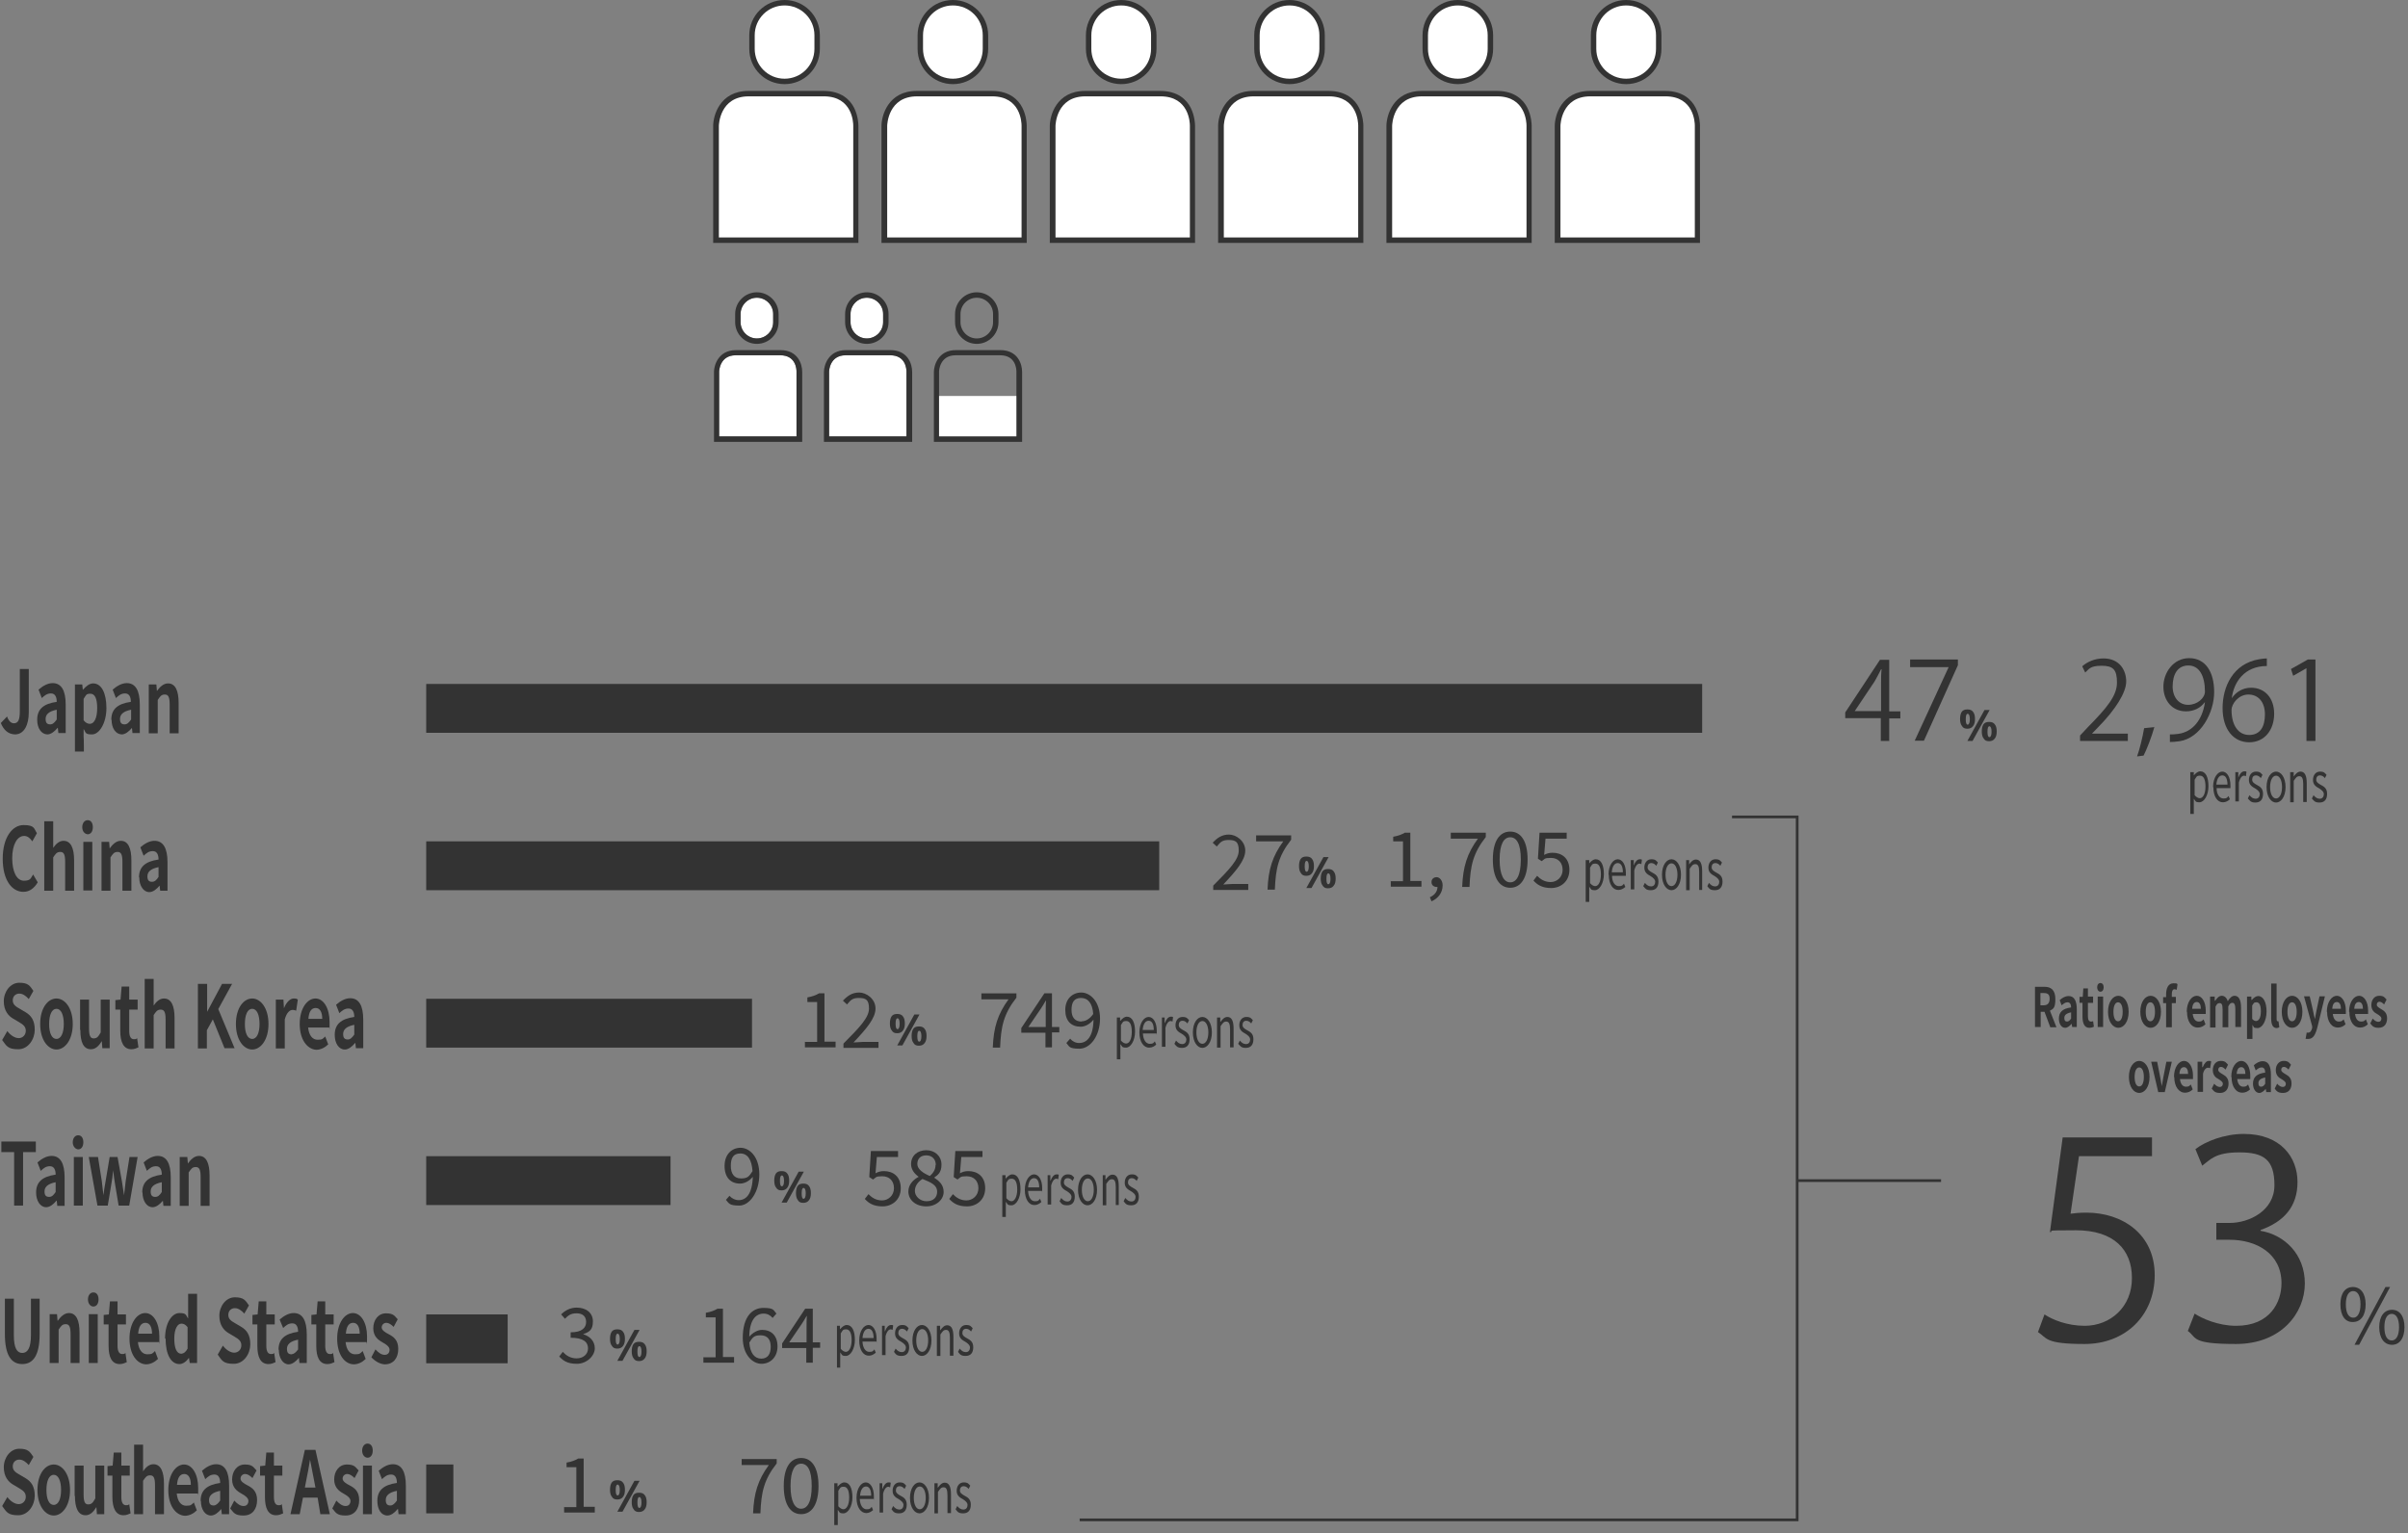 <?xml version="1.0" encoding="UTF-8"?>
<svg xmlns="http://www.w3.org/2000/svg" version="1.1" viewBox="0 0 887 565">
  <rect x="0" y="0" width="887" height="565" fill="#808080" stroke="none"/>
  <defs>
    <style>
      .cls-1 {
        fill-rule: evenodd;
      }

      .cls-1, .cls-2 {
        fill: #fff;
      }

      .cls-3 {
        isolation: isolate;
      }

      .cls-4 {
        fill: #333;
      }
    </style>
  </defs>
  <!-- Generator: Adobe Illustrator 28.7.1, SVG Export Plug-In . SVG Version: 1.2.0 Build 142)  -->
  <g>
    <g id="_レイヤー_1">
      <g id="_レイヤー_1-2" data-name="_レイヤー_1">
        <rect id="_長方形_1045-2" class="cls-4" x="157" y="539.6" width="10" height="18"/>
        <rect id="_長方形_1045-2-2" class="cls-4" x="157" y="484.3" width="30" height="18"/>
        <rect id="_長方形_1045-3" class="cls-4" x="157" y="426" width="90" height="18"/>
        <rect id="_長方形_1045-4" class="cls-4" x="157" y="368" width="120" height="18"/>
        <rect id="_長方形_1045-5" class="cls-4" x="157" y="310" width="270" height="18"/>
        <rect id="_長方形_1045-6" class="cls-4" x="157" y="252" width="470" height="18"/>
        <g>
          <polygon class="cls-4" points="662.5 560.5 397.7 560.5 397.7 559.5 661.5 559.5 661.5 301.5 638 301.5 638 300.5 662.5 300.5 662.5 560.5"/>
          <rect class="cls-4" x="662" y="434.5" width="53" height="1"/>
        </g>
        <g class="cls-3">
          <path class="cls-4" d="M862.1,480.6c0-4.1,1.8-6.4,4.6-6.4s4.7,2.3,4.7,6.4-1.8,6.5-4.7,6.5c-2.8.1-4.6-2.3-4.6-6.5ZM869.5,480.6c0-3.3-1.1-4.9-2.7-4.9s-2.7,1.6-2.7,4.9,1.1,4.9,2.7,4.9c1.5.1,2.7-1.6,2.7-4.9ZM878.7,474.2h1.7l-11.4,21.3h-1.7l11.4-21.3ZM876.4,489c0-4.1,1.9-6.4,4.7-6.4s4.6,2.3,4.6,6.4-1.8,6.5-4.6,6.5-4.7-2.4-4.7-6.5ZM883.7,489c0-3.3-1.1-4.9-2.7-4.9s-2.7,1.6-2.7,4.9,1.1,4.9,2.7,4.9,2.7-1.7,2.7-4.9Z"/>
        </g>
        <g class="cls-3">
          <path class="cls-4" d="M.3,266.4l2.3-2.4c.6,1.7,1.5,2.5,2.5,2.5,1.5,0,2.2-1.1,2.2-4.4v-15.6h3.3v16c0,4.4-1.6,8.1-5.1,8.1-2.4-.1-4.1-1.5-5.2-4.2Z"/>
          <path class="cls-4" d="M13.7,265.2c0-3.8,2.2-5.9,7.2-6.6,0-1.8-.6-3.1-2.1-3.1s-2.3.7-3.4,1.7l-1.2-3.1c1.5-1.3,3.3-2.4,5.2-2.4,3.2,0,4.8,2.7,4.8,7.9v10.5h-2.7l-.2-1.9h-.1c-1.1,1.3-2.4,2.4-3.8,2.4-2.2-.1-3.7-2.3-3.7-5.4ZM20.9,265.1v-3.6c-3,.6-4.1,1.8-4.1,3.4s.7,2,1.7,2,1.6-.7,2.4-1.8Z"/>
          <path class="cls-4" d="M27.6,252.2h2.7l.2,1.9h.1c1.1-1.3,2.4-2.3,3.7-2.3,3.1,0,4.9,3.6,4.9,9.1s-2.6,9.7-5.3,9.7-2.2-.7-3.1-2v2.9c.1,0,.1,5.4.1,5.4h-3.3s0-24.7,0-24.7ZM35.8,260.9c0-3.4-.8-5.3-2.5-5.3s-1.6.6-2.5,1.9v7.9c.8,1,1.6,1.3,2.3,1.3,1.5,0,2.7-1.9,2.7-5.8Z"/>
          <path class="cls-4" d="M41,265.2c0-3.8,2.2-5.9,7.2-6.6,0-1.8-.6-3.1-2.1-3.1s-2.3.7-3.4,1.7l-1.2-3.1c1.5-1.3,3.3-2.4,5.2-2.4,3.2,0,4.8,2.7,4.8,7.9v10.5h-2.7l-.2-1.9h0c-1.1,1.3-2.4,2.4-3.8,2.4-2.2-.1-3.7-2.3-3.7-5.4h0ZM48.3,265.1v-3.6c-3,.6-4.1,1.8-4.1,3.4s.7,2,1.7,2,1.6-.7,2.4-1.8Z"/>
          <path class="cls-4" d="M54.9,252.2h2.7l.2,2.4h0c1.1-1.5,2.4-2.8,4.1-2.8,2.7,0,3.9,2.7,3.9,7.2v11.2h-3.3v-10.6c0-2.8-.5-3.7-1.8-3.7s-1.7.7-2.6,2v12.3h-3.3v-18h0Z"/>
        </g>
        <g>
          <g class="cls-3">
            <path class="cls-4" d="M755.2,378.4l-2.1-5.6h-1.4v5.6h-2.1v-14.8h3.6c2.2,0,3.9,1.1,3.9,4.5s-.8,3.6-2,4.3l2.4,6.1h-2.3ZM751.6,370.4h1.3c1.3,0,2.1-.8,2.1-2.4s-.7-2.1-2.1-2.1h-1.3v4.5Z"/>
            <path class="cls-4" d="M758.4,375.3c0-2.4,1.4-3.7,4.5-4.1,0-1.1-.4-1.9-1.3-1.9s-1.4.5-2.2,1.1l-.7-1.9c.9-.8,2-1.5,3.3-1.5,2,0,3,1.7,3,4.9v6.5h-1.7l-.2-1.2h0c-.7.8-1.5,1.5-2.4,1.5-1.4,0-2.3-1.5-2.3-3.4h0ZM762.9,375.3v-2.3c-1.9.4-2.5,1.1-2.5,2.1s.4,1.3,1,1.3,1-.4,1.5-1.1Z"/>
            <path class="cls-4" d="M767.1,374.5v-5h-1.1v-2.2h1.2c0-.1.2-3.1.2-3.1h1.7v3h1.9v2.3h-1.9v5c0,1.3.4,1.9,1.1,1.9s.6-.1.8-.2l.3,2.1c-.4.2-1,.4-1.7.4-1.8,0-2.5-1.7-2.5-4.2h0Z"/>
            <path class="cls-4" d="M772.5,363.8c0-1,.5-1.6,1.2-1.6s1.2.6,1.2,1.6-.5,1.6-1.2,1.6-1.2-.7-1.2-1.6ZM772.7,367.2h2v11.2h-2v-11.2Z"/>
            <path class="cls-4" d="M776.5,372.8c0-3.7,1.8-5.9,3.8-5.9s3.8,2.2,3.8,5.9-1.8,5.9-3.8,5.9-3.8-2.2-3.8-5.9ZM781.9,372.8c0-2.1-.6-3.5-1.7-3.5s-1.7,1.4-1.7,3.5.6,3.5,1.7,3.5,1.7-1.4,1.7-3.5Z"/>
            <path class="cls-4" d="M788.4,372.8c0-3.7,1.8-5.9,3.8-5.9s3.8,2.2,3.8,5.9-1.8,5.9-3.8,5.9-3.8-2.2-3.8-5.9ZM793.8,372.8c0-2.1-.6-3.5-1.7-3.5s-1.7,1.4-1.7,3.5.6,3.5,1.7,3.5,1.7-1.4,1.7-3.5Z"/>
            <path class="cls-4" d="M801.8,364.7c-.3-.1-.6-.2-.8-.2-.6,0-1,.5-1,1.8v1h1.5v2.3h-1.5v8.9h-2.1v-8.9h-1.1v-2.2h1.1v-1c0-2.3.8-4.1,2.7-4.1s1.1.2,1.5.4l-.3,2h0Z"/>
            <path class="cls-4" d="M805.5,372.8c0-3.6,1.8-5.9,3.7-5.9s3.3,2.3,3.3,5.4,0,1.1,0,1.3h-4.8c.2,1.8,1,2.8,2.2,2.8s1.2-.3,1.8-.8l.7,1.8c-.8.8-1.8,1.2-2.7,1.2-2.4.1-4.1-2.1-4.1-5.8h-.1ZM810.7,371.7c0-1.5-.5-2.5-1.5-2.5s-1.6.8-1.7,2.5h3.2Z"/>
            <path class="cls-4" d="M814.1,367.2h1.7v1.5h.2c.7-1,1.4-1.8,2.4-1.8s1.8.7,2.2,2c.7-1.1,1.5-2,2.5-2,1.7,0,2.4,1.7,2.4,4.5v7h-2.1v-6.6c0-1.7-.4-2.3-1.1-2.3s-1,.4-1.5,1.3v7.7h-2.1v-6.6c0-1.7-.3-2.3-1.1-2.3s-1,.4-1.5,1.3v7.7h-2v-11.4h0Z"/>
            <path class="cls-4" d="M827.6,367.2h1.7v1.2h.2c.7-.8,1.5-1.4,2.3-1.4,1.9,0,3.1,2.3,3.1,5.7s-1.6,6.1-3.3,6.1-1.3-.4-1.9-1.2v5.2h-2v-15.6h-.2.1ZM832.8,372.6c0-2.1-.5-3.3-1.6-3.3s-1,.4-1.6,1.2v4.9c.5.6,1,.8,1.4.8,1,0,1.8-1.1,1.8-3.6h0Z"/>
            <path class="cls-4" d="M836.6,375.2v-12.8h2v13c0,.7.2.9.4.9h.3l.3,2.2c-.2.1-.6.3-1.1.3-1.4-.1-1.9-1.5-1.9-3.6Z"/>
            <path class="cls-4" d="M840.5,372.8c0-3.7,1.8-5.9,3.8-5.9s3.8,2.2,3.8,5.9-1.8,5.9-3.8,5.9-3.8-2.2-3.8-5.9ZM846,372.8c0-2.1-.6-3.5-1.7-3.5s-1.7,1.4-1.7,3.5.6,3.5,1.7,3.5,1.7-1.4,1.7-3.5Z"/>
            <path class="cls-4" d="M849.3,382.7l.4-2.3c0,.1.4.1.5.1.8,0,1.2-.7,1.5-1.7v-.7l-3-11h2.1l1.2,5.2c.2,1,.4,2.1.7,3.2h0c.2-1,.4-2.1.6-3.2l1.1-5.2h2l-2.8,11.5c-.7,2.6-1.5,4.2-3.3,4.2s-.8,0-1.1-.1h0Z"/>
            <path class="cls-4" d="M857.1,372.8c0-3.6,1.8-5.9,3.7-5.9s3.3,2.3,3.3,5.4,0,1.1,0,1.3h-4.8c.2,1.8,1,2.8,2.2,2.8s1.2-.3,1.8-.8l.7,1.8c-.8.8-1.8,1.2-2.7,1.2-2.4.1-4.1-2.1-4.1-5.8h-.1ZM862.3,371.7c0-1.5-.5-2.5-1.5-2.5s-1.6.8-1.7,2.5h3.2Z"/>
            <path class="cls-4" d="M865.3,372.8c0-3.6,1.8-5.9,3.7-5.9s3.3,2.3,3.3,5.4,0,1.1,0,1.3h-4.8c.2,1.8,1,2.8,2.2,2.8s1.2-.3,1.8-.8l.7,1.8c-.8.8-1.8,1.2-2.7,1.2-2.4.1-4.1-2.1-4.1-5.8h-.1ZM870.4,371.7c0-1.5-.5-2.5-1.5-2.5s-1.6.8-1.7,2.5h3.2Z"/>
            <path class="cls-4" d="M873.1,377.1l.9-1.8c.7.8,1.4,1.2,2.1,1.2s1.1-.5,1.1-1.2-.8-1.2-1.6-1.7c-1-.5-2.1-1.4-2.1-3.3s1.1-3.4,2.9-3.4,2,.7,2.7,1.4l-.9,1.8c-.6-.6-1.1-1-1.7-1s-1,.4-1,1.1.8,1.1,1.6,1.6c1,.6,2.2,1.3,2.2,3.4s-1.1,3.5-3.1,3.5-2.3-.7-3.1-1.6h0Z"/>
          </g>
          <g class="cls-3">
            <path class="cls-4" d="M784.2,396.8c0-3.7,1.8-5.9,3.8-5.9s3.8,2.2,3.8,5.9-1.8,5.9-3.8,5.9-3.8-2.2-3.8-5.9ZM789.7,396.8c0-2.1-.6-3.5-1.7-3.5s-1.7,1.4-1.7,3.5.6,3.5,1.7,3.5,1.7-1.4,1.7-3.5Z"/>
            <path class="cls-4" d="M792.5,391.2h2.1l1.1,5.6c.2,1.1.4,2.3.6,3.4h0c.2-1.1.4-2.3.6-3.4l1.1-5.6h2l-2.6,11.2h-2.4l-2.6-11.2h.1Z"/>
            <path class="cls-4" d="M800.8,396.8c0-3.6,1.8-5.9,3.7-5.9s3.3,2.3,3.3,5.4,0,1.1,0,1.3h-4.8c.2,1.8,1,2.8,2.2,2.8s1.2-.3,1.8-.8l.7,1.8c-.8.8-1.8,1.2-2.7,1.2-2.3.1-4.1-2.1-4.1-5.8h-.1ZM806,395.7c0-1.5-.5-2.5-1.5-2.5s-1.6.8-1.7,2.5h3.2Z"/>
            <path class="cls-4" d="M809.5,391.2h1.7v2h.2c.6-1.5,1.4-2.3,2.2-2.3s.7.1.9.2l-.4,2.5c-.3-.1-.5-.2-.8-.2-.6,0-1.4.6-1.8,2.2v6.7h-2v-11.1h0Z"/>
            <path class="cls-4" d="M814.7,401.1l.9-1.8c.7.8,1.4,1.2,2.1,1.2s1.1-.5,1.1-1.2-.8-1.2-1.6-1.7c-1-.5-2.1-1.4-2.1-3.3s1.1-3.4,2.9-3.4,2,.7,2.7,1.4l-.9,1.8c-.6-.6-1.1-1-1.7-1s-1,.4-1,1.1.8,1.1,1.6,1.6c1,.6,2.2,1.3,2.2,3.4s-1.1,3.5-3.1,3.5-2.3-.7-3.1-1.6h0Z"/>
            <path class="cls-4" d="M821.9,396.8c0-3.6,1.8-5.9,3.7-5.9s3.3,2.3,3.3,5.4,0,1.1,0,1.3h-4.8c.2,1.8,1,2.8,2.2,2.8s1.2-.3,1.8-.8l.7,1.8c-.8.8-1.8,1.2-2.7,1.2-2.4.1-4.1-2.1-4.1-5.8h-.1ZM827.1,395.7c0-1.5-.5-2.5-1.5-2.5s-1.6.8-1.7,2.5h3.2Z"/>
            <path class="cls-4" d="M829.9,399.3c0-2.4,1.4-3.7,4.5-4.1,0-1.1-.4-1.9-1.3-1.9s-1.4.5-2.2,1.1l-.7-1.9c.9-.8,2-1.5,3.3-1.5,2,0,3,1.7,3,4.9v6.5h-1.7l-.2-1.2h0c-.7.8-1.5,1.5-2.4,1.5-1.3,0-2.3-1.5-2.3-3.4h0ZM834.4,399.3v-2.3c-1.9.4-2.5,1.1-2.5,2.1s.4,1.3,1,1.3,1.1-.4,1.5-1.1Z"/>
            <path class="cls-4" d="M837.9,401.1l.9-1.8c.7.8,1.4,1.2,2.1,1.2s1.1-.5,1.1-1.2-.8-1.2-1.6-1.7c-1-.5-2.1-1.4-2.1-3.3s1.1-3.4,2.9-3.4,2,.7,2.7,1.4l-.9,1.8c-.6-.6-1.1-1-1.7-1s-1,.4-1,1.1.8,1.1,1.6,1.6c1,.6,2.2,1.3,2.2,3.4s-1.1,3.5-3.1,3.5-2.4-.7-3.1-1.6h0Z"/>
          </g>
        </g>
        <g class="cls-3">
          <path class="cls-4" d="M807.1,284.5h1v1.2h0c.7-.8,1.5-1.5,2.4-1.5,2,0,3,2.2,3,5.5s-1.6,5.9-3.3,5.9-1.4-.5-2.1-1.3v5.6h-1.3v-15.4h.3ZM812.4,289.8c0-2.4-.6-4-2-4s-1.3.5-2,1.5v5.7c.7.8,1.4,1.1,1.9,1.1,1.2,0,2.1-1.6,2.1-4.3h0Z"/>
          <path class="cls-4" d="M815.2,290c0-3.5,1.7-5.7,3.4-5.7s3,2,3,5.1,0,.8,0,1h-5.1c0,2.3,1.1,3.8,2.5,3.8s1.3-.3,1.9-.9l.5,1.2c-.7.6-1.5,1.1-2.5,1.1-2,.1-3.6-2-3.6-5.6h-.1ZM820.5,289.1c0-2.2-.7-3.4-1.9-3.4s-2,1.2-2.2,3.4h4.1Z"/>
          <path class="cls-4" d="M823.5,284.5h1v2h0c.5-1.4,1.3-2.3,2.2-2.3s.6.1.8.2l-.2,1.6c-.3-.1-.4-.2-.7-.2-.6,0-1.4.6-1.9,2.5v7h-1.3v-10.8h.1Z"/>
          <path class="cls-4" d="M828,294.2l.6-1.2c.7.8,1.3,1.3,2.3,1.3s1.5-.8,1.5-1.7-.9-1.6-1.7-2.1c-1.1-.6-2.3-1.3-2.3-3.1s1-3.1,2.6-3.1,1.8.6,2.4,1.2l-.6,1.2c-.5-.6-1.1-1-1.8-1-1,0-1.4.7-1.4,1.6s.8,1.4,1.7,1.9c1.1.6,2.3,1.2,2.3,3.3s-1,3.2-2.8,3.2-2-.7-2.8-1.5h0Z"/>
          <path class="cls-4" d="M834.9,290c0-3.6,1.7-5.7,3.5-5.7s3.5,2.1,3.5,5.7-1.7,5.7-3.5,5.7-3.5-2.1-3.5-5.7ZM840.6,290c0-2.5-.9-4.2-2.2-4.2s-2.2,1.7-2.2,4.2.9,4.2,2.2,4.2,2.2-1.7,2.2-4.2Z"/>
          <path class="cls-4" d="M843.9,284.5h1v1.6h0c.7-1,1.5-1.8,2.5-1.8,1.6,0,2.3,1.5,2.3,4.3v6.9h-1.3v-6.6c0-2-.4-2.9-1.4-2.9s-1.3.6-2.1,1.7v7.9h-1.3v-11.1h.3Z"/>
          <path class="cls-4" d="M851.6,294.2l.6-1.2c.7.8,1.3,1.3,2.3,1.3s1.5-.8,1.5-1.7-.9-1.6-1.7-2.1c-1.1-.6-2.3-1.3-2.3-3.1s1-3.1,2.6-3.1,1.8.6,2.4,1.2l-.6,1.2c-.5-.6-1.1-1-1.8-1-1,0-1.4.7-1.4,1.6s.8,1.4,1.7,1.9c1.1.6,2.3,1.2,2.3,3.3s-1,3.2-2.8,3.2-2.1-.7-2.8-1.5h0Z"/>
        </g>
        <g class="cls-3">
          <path class="cls-4" d="M584.4,316.9h1v1.2h0c.7-.8,1.5-1.5,2.4-1.5,2,0,3,2.2,3,5.5s-1.6,5.9-3.3,5.9-1.4-.5-2.1-1.3v5.6h-1.3v-15.4h.3ZM589.7,322.2c0-2.4-.6-4-2-4s-1.3.5-2,1.5v5.7c.7.8,1.4,1.1,1.9,1.1,1.2,0,2.1-1.6,2.1-4.3h0Z"/>
          <path class="cls-4" d="M592.5,322.3c0-3.5,1.7-5.7,3.4-5.7s3,2,3,5.1,0,.8,0,1h-5.1c0,2.3,1.1,3.8,2.5,3.8s1.3-.3,1.9-.9l.5,1.2c-.7.6-1.5,1.1-2.5,1.1-2,.1-3.6-2-3.6-5.6h-.1ZM597.8,321.4c0-2.2-.7-3.4-1.9-3.4s-2,1.2-2.2,3.4h4.1Z"/>
          <path class="cls-4" d="M600.8,316.9h1v2h0c.5-1.4,1.3-2.3,2.2-2.3s.6.1.8.2l-.2,1.6c-.3-.1-.4-.2-.7-.2-.6,0-1.4.6-1.9,2.5v7h-1.3v-10.8h.1Z"/>
          <path class="cls-4" d="M605.3,326.5l.6-1.2c.7.8,1.3,1.3,2.3,1.3s1.5-.8,1.5-1.7-.9-1.6-1.7-2.1c-1.1-.6-2.3-1.3-2.3-3.1s1-3.1,2.6-3.1,1.8.6,2.4,1.2l-.6,1.2c-.5-.6-1.1-1-1.8-1-1,0-1.4.7-1.4,1.6s.8,1.4,1.7,1.9c1.1.6,2.3,1.2,2.3,3.3s-1,3.2-2.8,3.2-2-.6-2.8-1.5h0Z"/>
          <path class="cls-4" d="M612.2,322.3c0-3.6,1.7-5.7,3.5-5.7s3.5,2.1,3.5,5.7-1.7,5.7-3.5,5.7-3.5-2.1-3.5-5.7ZM617.9,322.3c0-2.5-.9-4.2-2.2-4.2s-2.2,1.7-2.2,4.2.9,4.2,2.2,4.2,2.2-1.7,2.2-4.2Z"/>
          <path class="cls-4" d="M621.2,316.9h1v1.6h0c.7-1,1.5-1.8,2.5-1.8,1.6,0,2.3,1.5,2.3,4.3v6.9h-1.1v-6.6c0-2-.4-2.9-1.4-2.9s-1.3.6-2.1,1.7v7.9h-1.3v-11.1h0Z"/>
          <path class="cls-4" d="M628.9,326.5l.6-1.2c.7.8,1.3,1.3,2.3,1.3s1.5-.8,1.5-1.7-.9-1.6-1.7-2.1c-1.1-.6-2.3-1.3-2.3-3.1s1-3.1,2.6-3.1,1.8.6,2.4,1.2l-.6,1.2c-.5-.6-1.1-1-1.8-1-1,0-1.4.7-1.4,1.6s.8,1.4,1.7,1.9c1.1.6,2.3,1.2,2.3,3.3s-1,3.2-2.8,3.2-2.1-.6-2.8-1.5h0Z"/>
        </g>
        <g class="cls-3">
          <path class="cls-4" d="M411.6,374.9h1v1.2h.1c.7-.8,1.5-1.5,2.4-1.5,2,0,3,2.2,3,5.5s-1.6,5.9-3.3,5.9-1.4-.5-2.1-1.3v5.6h-1.3v-15.4h.2,0ZM416.9,380.2c0-2.4-.6-4-2-4s-1.3.5-2,1.5v5.7c.7.8,1.4,1.1,1.9,1.1,1.2,0,2.1-1.6,2.1-4.3h0Z"/>
          <path class="cls-4" d="M419.7,380.4c0-3.5,1.7-5.7,3.4-5.7s3,2,3,5.1,0,.8-.1,1h-5c.1,2.3,1.1,3.8,2.5,3.8s1.3-.3,1.9-.9l.5,1.2c-.7.6-1.5,1.1-2.5,1.1-2.1.1-3.7-2.1-3.7-5.6h0ZM425,379.5c0-2.2-.7-3.4-1.9-3.4s-2,1.2-2.2,3.4h4.1Z"/>
          <path class="cls-4" d="M428,374.9h1v2h.1c.5-1.4,1.3-2.3,2.2-2.3s.6.1.8.2l-.2,1.6c-.3-.1-.4-.2-.7-.2-.6,0-1.4.6-1.9,2.5v7h-1.3v-10.8h0Z"/>
          <path class="cls-4" d="M432.6,384.6l.6-1.2c.7.8,1.3,1.3,2.3,1.3s1.5-.8,1.5-1.7-.9-1.6-1.7-2.1c-1.1-.6-2.3-1.3-2.3-3.1s1-3.1,2.6-3.1,1.8.6,2.4,1.2l-.6,1.2c-.5-.6-1.1-1-1.8-1-1,0-1.4.7-1.4,1.6s.8,1.4,1.7,1.9c1.1.6,2.3,1.2,2.3,3.3s-1,3.2-2.8,3.2-2.1-.7-2.8-1.5h0Z"/>
          <path class="cls-4" d="M439.4,380.4c0-3.6,1.7-5.7,3.5-5.7s3.5,2.1,3.5,5.7-1.7,5.7-3.5,5.7-3.5-2.1-3.5-5.7ZM445.1,380.4c0-2.5-.9-4.2-2.2-4.2s-2.2,1.7-2.2,4.2.9,4.2,2.2,4.2,2.2-1.7,2.2-4.2Z"/>
          <path class="cls-4" d="M448.5,374.9h1v1.6h.1c.7-1,1.5-1.8,2.5-1.8,1.6,0,2.3,1.5,2.3,4.3v6.9h-1.3v-6.6c0-2-.4-2.9-1.4-2.9s-1.3.6-2.1,1.7v7.9h-1.3v-11.1h.2,0Z"/>
          <path class="cls-4" d="M456.1,384.6l.6-1.2c.7.8,1.3,1.3,2.3,1.3s1.5-.8,1.5-1.7-.9-1.6-1.7-2.1c-1.1-.6-2.3-1.3-2.3-3.1s1-3.1,2.6-3.1,1.8.6,2.4,1.2l-.6,1.2c-.5-.6-1.1-1-1.8-1-1,0-1.4.7-1.4,1.6s.8,1.4,1.7,1.9c1.1.6,2.3,1.2,2.3,3.3s-1,3.2-2.8,3.2-2-.7-2.8-1.5h0Z"/>
        </g>
        <g class="cls-3">
          <path class="cls-4" d="M369.3,433h1.1v1.2h.1c.7-.8,1.5-1.5,2.4-1.5,2,0,3,2.2,3,5.5s-1.6,5.9-3.3,5.9-1.4-.5-2.1-1.3v5.6h-1.3v-15.4h0ZM374.7,438.3c0-2.4-.6-4-2-4s-1.3.5-2,1.5v5.7c.7.8,1.4,1.1,1.9,1.1,1.1,0,2.1-1.6,2.1-4.3h0Z"/>
          <path class="cls-4" d="M377.5,438.4c0-3.5,1.7-5.7,3.4-5.7s3,2,3,5.1,0,.8-.1,1h-5.1c.1,2.3,1.1,3.8,2.5,3.8s1.3-.3,1.9-.9l.5,1.2c-.7.6-1.5,1.1-2.5,1.1-2,.1-3.6-2-3.6-5.6h0ZM382.8,437.5c0-2.2-.7-3.4-1.9-3.4s-2,1.2-2.2,3.4h4.1Z"/>
          <path class="cls-4" d="M385.8,433h1.1v2h.1c.5-1.4,1.3-2.3,2.2-2.3s.6.1.8.2l-.2,1.6c-.3-.1-.4-.2-.7-.2-.6,0-1.4.6-1.9,2.5v7h-1.3v-10.8h-.1Z"/>
          <path class="cls-4" d="M390.3,442.6l.6-1.2c.7.8,1.3,1.3,2.3,1.3s1.5-.8,1.5-1.7-.9-1.6-1.7-2.1c-1.1-.6-2.3-1.3-2.3-3.1s1-3.1,2.6-3.1,1.8.6,2.4,1.2l-.6,1.2c-.5-.6-1.1-1-1.8-1-1,0-1.4.7-1.4,1.6s.8,1.4,1.7,1.9c1.1.6,2.3,1.2,2.3,3.3s-1,3.2-2.8,3.2-2.1-.6-2.8-1.5h0Z"/>
          <path class="cls-4" d="M397.1,438.4c0-3.6,1.7-5.7,3.5-5.7s3.5,2.1,3.5,5.7-1.7,5.7-3.5,5.7-3.5-2.1-3.5-5.7ZM402.9,438.4c0-2.5-.9-4.2-2.2-4.2s-2.2,1.7-2.2,4.2.9,4.2,2.2,4.2,2.2-1.7,2.2-4.2Z"/>
          <path class="cls-4" d="M406.2,433h1v1.6h.1c.7-1,1.5-1.8,2.5-1.8,1.6,0,2.3,1.5,2.3,4.3v6.9h-1.1v-6.6c0-2-.4-2.9-1.4-2.9s-1.3.6-2.1,1.7v7.9h-1.3v-11.1Z"/>
          <path class="cls-4" d="M413.9,442.6l.6-1.2c.7.8,1.3,1.3,2.3,1.3s1.5-.8,1.5-1.7-.9-1.6-1.7-2.1c-1.1-.6-2.3-1.3-2.3-3.1s1-3.1,2.6-3.1,1.8.6,2.4,1.2l-.6,1.2c-.5-.6-1.1-1-1.8-1-1,0-1.4.7-1.4,1.6s.8,1.4,1.7,1.9c1.1.6,2.3,1.2,2.3,3.3s-1,3.2-2.8,3.2-2.1-.6-2.8-1.5h0Z"/>
        </g>
        <g class="cls-3">
          <path class="cls-4" d="M307.4,546.5h1.1v1.2h.1c.7-.8,1.5-1.5,2.4-1.5,2,0,3,2.2,3,5.5s-1.6,5.9-3.3,5.9-1.4-.5-2.1-1.3v5.6h-1.3v-15.4h0ZM312.8,551.8c0-2.4-.6-4-2-4s-1.3.5-2,1.5v5.7c.7.8,1.4,1.1,1.9,1.1,1.1,0,2.1-1.6,2.1-4.3Z"/>
          <path class="cls-4" d="M315.5,551.9c0-3.5,1.7-5.7,3.4-5.7s3,2,3,5.1,0,.8-.1,1h-5.1c.1,2.3,1.1,3.8,2.5,3.8s1.3-.3,1.9-.9l.5,1.2c-.7.6-1.5,1.1-2.5,1.1-1.9,0-3.6-2-3.6-5.6h0ZM320.9,551.1c0-2.2-.7-3.4-1.9-3.4s-2,1.2-2.2,3.4h4.1Z"/>
          <path class="cls-4" d="M323.9,546.5h1.1v2h.1c.5-1.4,1.3-2.3,2.2-2.3s.6,0,.8.2l-.2,1.6c-.3,0-.4-.2-.7-.2-.6,0-1.4.6-1.9,2.5v7h-1.3v-10.8h-.1Z"/>
          <path class="cls-4" d="M328.4,556.1l.6-1.2c.7.8,1.3,1.3,2.3,1.3s1.5-.8,1.5-1.7-.9-1.6-1.7-2.1c-1.1-.6-2.3-1.3-2.3-3.1s1-3.1,2.6-3.1,1.8.6,2.4,1.2l-.6,1.2c-.5-.6-1.1-1-1.8-1-1,0-1.4.7-1.4,1.6s.8,1.4,1.7,1.9c1.1.6,2.3,1.2,2.3,3.3s-1,3.2-2.8,3.2-2.1-.6-2.8-1.5h0Z"/>
          <path class="cls-4" d="M335.2,551.9c0-3.6,1.7-5.7,3.5-5.7s3.5,2.1,3.5,5.7-1.7,5.7-3.5,5.7-3.5-2.1-3.5-5.7ZM341,551.9c0-2.5-.9-4.2-2.2-4.2s-2.2,1.7-2.2,4.2.9,4.2,2.2,4.2,2.2-1.7,2.2-4.2Z"/>
          <path class="cls-4" d="M344.3,546.5h1.1v1.6h.1c.7-1,1.5-1.8,2.5-1.8,1.6,0,2.3,1.5,2.3,4.3v6.9h-1.3v-6.6c0-2-.4-2.9-1.4-2.9s-1.3.6-2.1,1.7v7.9h-1.3v-11.1h0Z"/>
          <path class="cls-4" d="M352,556.1l.6-1.2c.7.8,1.3,1.3,2.3,1.3s1.5-.8,1.5-1.7-.9-1.6-1.7-2.1c-1.1-.6-2.3-1.3-2.3-3.1s1-3.1,2.6-3.1,1.8.6,2.4,1.2l-.6,1.2c-.5-.6-1.1-1-1.8-1-1,0-1.4.7-1.4,1.6s.8,1.4,1.7,1.9c1.1.6,2.3,1.2,2.3,3.3s-1,3.2-2.8,3.2-2.1-.6-2.8-1.5h0Z"/>
        </g>
        <g class="cls-3">
          <path class="cls-4" d="M308.3,488.5h1.1v1.2h.1c.7-.8,1.5-1.5,2.4-1.5,2,0,3,2.2,3,5.5s-1.6,5.9-3.3,5.9-1.4-.5-2.1-1.3v5.6h-1.2v-15.4h0ZM313.7,493.8c0-2.4-.6-4-2-4s-1.3.5-2,1.5v5.7c.7.8,1.4,1.1,1.9,1.1,1.1,0,2.1-1.6,2.1-4.3h0Z"/>
          <path class="cls-4" d="M316.5,493.9c0-3.5,1.7-5.7,3.4-5.7s3,2,3,5.1,0,.8-.1,1h-5.1c.1,2.3,1.1,3.8,2.5,3.8s1.3-.3,1.9-.9l.5,1.2c-.7.6-1.5,1.1-2.5,1.1-2,.1-3.6-2-3.6-5.6h0ZM321.8,493c0-2.2-.7-3.4-1.9-3.4s-2,1.2-2.2,3.4h4.1Z"/>
          <path class="cls-4" d="M324.8,488.5h1.1v2h.1c.5-1.4,1.3-2.3,2.2-2.3s.6.1.8.2l-.2,1.6c-.3-.1-.4-.2-.7-.2-.6,0-1.4.6-1.9,2.5v7h-1.3v-10.8h-.1Z"/>
          <path class="cls-4" d="M329.3,498.1l.6-1.2c.7.8,1.3,1.3,2.3,1.3s1.5-.8,1.5-1.7-.9-1.6-1.7-2.1c-1.1-.6-2.3-1.3-2.3-3.1s1-3.1,2.6-3.1,1.8.6,2.4,1.2l-.6,1.2c-.5-.6-1.1-1-1.8-1-1,0-1.4.7-1.4,1.6s.8,1.4,1.7,1.9c1.1.6,2.3,1.2,2.3,3.3s-1,3.2-2.8,3.2-2.1-.6-2.8-1.5h0Z"/>
          <path class="cls-4" d="M336.1,493.9c0-3.6,1.7-5.7,3.5-5.7s3.5,2.1,3.5,5.7-1.7,5.7-3.5,5.7-3.5-2.1-3.5-5.7ZM341.9,493.9c0-2.5-.9-4.2-2.2-4.2s-2.2,1.7-2.2,4.2.9,4.2,2.2,4.2,2.2-1.7,2.2-4.2Z"/>
          <path class="cls-4" d="M345.2,488.5h1.1v1.6h.1c.7-1,1.5-1.8,2.5-1.8,1.6,0,2.3,1.5,2.3,4.3v6.9h-1.3v-6.6c0-2-.4-2.9-1.4-2.9s-1.3.6-2.1,1.7v7.9h-1.3v-11.1h0Z"/>
          <path class="cls-4" d="M352.9,498.1l.6-1.2c.7.8,1.3,1.3,2.3,1.3s1.5-.8,1.5-1.7-.9-1.6-1.7-2.1c-1.1-.6-2.3-1.3-2.3-3.1s1-3.1,2.6-3.1,1.8.6,2.4,1.2l-.6,1.2c-.5-.6-1.1-1-1.8-1-1,0-1.4.7-1.4,1.6s.8,1.4,1.7,1.9c1.1.6,2.3,1.2,2.3,3.3s-1,3.2-2.8,3.2-2.1-.6-2.8-1.5h0Z"/>
        </g>
        <g class="cls-3">
          <path class="cls-4" d="M1,316.4c0-7.8,3.5-12.4,7.7-12.4s3.8,1.4,4.9,3l-1.7,3c-.8-1.2-1.8-2-3-2-2.5,0-4.4,3.1-4.4,8.2s1.7,8.3,4.3,8.3,2.5-1,3.4-2.3l1.7,2.9c-1.4,2.3-3.1,3.5-5.3,3.5-4.2,0-7.6-4.3-7.6-12.2Z"/>
          <path class="cls-4" d="M16.3,302.6h3.3v9.8c.9-1.3,2.1-2.6,3.8-2.6,2.7,0,3.9,2.7,3.9,7.2v11.2h-3.3v-10.6c0-2.8-.5-3.7-1.8-3.7s-1.7.7-2.6,2v12.3h-3.3v-25.6h0Z"/>
          <path class="cls-4" d="M30.3,304.8c0-1.5.8-2.6,2-2.6s1.9,1,1.9,2.6-.8,2.6-1.9,2.6c-1.1-.1-2-1.1-2-2.6ZM30.7,310.2h3.3v17.9h-3.3v-17.9Z"/>
          <path class="cls-4" d="M37.5,310.2h2.7l.2,2.4h0c1.1-1.5,2.4-2.8,4.1-2.8,2.7,0,3.9,2.7,3.9,7.2v11.2h-3.3v-10.6c0-2.8-.5-3.7-1.8-3.7s-1.7.7-2.6,2v12.3h-3.3v-18h0Z"/>
          <path class="cls-4" d="M51.2,323.3c0-3.8,2.2-5.9,7.2-6.6,0-1.8-.6-3.1-2.1-3.1s-2.3.7-3.4,1.7l-1.2-3.1c1.5-1.3,3.3-2.4,5.2-2.4,3.2,0,4.8,2.7,4.8,7.9v10.5h-2.7l-.2-1.9h0c-1.1,1.3-2.4,2.4-3.8,2.4-2.2,0-3.7-2.4-3.7-5.4h0ZM58.4,323.1v-3.6c-3,.6-4.1,1.8-4.1,3.4s.7,2,1.7,2,1.6-.6,2.4-1.8Z"/>
        </g>
        <g class="cls-3">
          <path class="cls-4" d="M.8,383.2l1.9-3.3c1.2,1.6,2.8,2.6,4.2,2.6s2.6-1.1,2.6-2.7-1-2.3-2.5-3.2l-2.2-1.3c-1.7-1-3.4-2.9-3.4-6.4s2.4-6.8,5.7-6.8,3.9,1.1,5.2,3l-1.7,3c-1.1-1.2-2.2-2-3.5-2s-2.4.9-2.4,2.5,1.2,2.3,2.6,3.1l2.2,1.3c2,1.2,3.3,3,3.3,6.4s-2.3,7.2-6.1,7.2-4.3-1.2-5.9-3.4h0Z"/>
          <path class="cls-4" d="M14.8,377.3c0-6,2.9-9.4,6-9.4s6,3.5,6,9.4-2.9,9.4-6,9.4-6-3.5-6-9.4ZM23.5,377.3c0-3.4-1-5.6-2.7-5.6s-2.7,2.2-2.7,5.6,1,5.5,2.7,5.5,2.7-2.2,2.7-5.5Z"/>
          <path class="cls-4" d="M29.5,379.5v-11.2h3.3v10.6c0,2.8.5,3.7,1.7,3.7s1.7-.6,2.6-2.2v-12.1h3.3v17.9h-2.7l-.2-2.6h0c-1.1,1.8-2.3,3-4,3-2.8,0-3.9-2.7-3.9-7.1h0Z"/>
          <path class="cls-4" d="M44.3,379.9v-7.9h-1.8v-3.5l1.9-.2.4-4.8h2.8v4.8h3.1v3.7h-3.1v7.9c0,2,.6,3,1.7,3s.9-.2,1.2-.4l.5,3.4c-.7.3-1.5.7-2.6.7-2.9,0-4.1-2.7-4.1-6.7Z"/>
          <path class="cls-4" d="M53.3,360.7h3.3v9.8c.9-1.3,2.1-2.6,3.8-2.6,2.7,0,3.9,2.7,3.9,7.2v11.2h-3.3v-10.6c0-2.8-.5-3.7-1.8-3.7s-1.7.7-2.6,2v12.3h-3.3v-25.6h0Z"/>
          <path class="cls-4" d="M73,362.5h3.3v10.3h0l5.5-10.3h3.7l-5.1,9.3,6,14.4h-3.7l-4.3-10.6-2.2,4v6.7h-3.3v-23.8h0Z"/>
          <path class="cls-4" d="M86.9,377.3c0-6,2.9-9.4,6-9.4s6,3.5,6,9.4-2.9,9.4-6,9.4-6-3.5-6-9.4ZM95.6,377.3c0-3.4-1-5.6-2.7-5.6s-2.7,2.2-2.7,5.6,1,5.5,2.7,5.5,2.7-2.2,2.7-5.5Z"/>
          <path class="cls-4" d="M101.7,368.3h2.7l.2,3.2h0c.9-2.3,2.3-3.6,3.6-3.6s1.1.2,1.5.4l-.6,4.1c-.4-.2-.8-.3-1.3-.3-1,0-2.2.9-2.9,3.5v10.7h-3.3v-18h.1Z"/>
          <path class="cls-4" d="M110.4,377.3c0-5.8,2.8-9.4,5.8-9.4s5.2,3.6,5.2,8.6,0,1.7-.2,2.1h-7.7c.3,2.9,1.6,4.5,3.5,4.5s1.9-.4,2.8-1.2l1.1,2.9c-1.2,1.2-2.8,2-4.4,2-3.3-.2-6.1-3.7-6.1-9.5ZM118.7,375.4c0-2.4-.8-4-2.4-4s-2.5,1.3-2.7,4h5.1Z"/>
          <path class="cls-4" d="M123.3,381.3c0-3.8,2.2-5.9,7.2-6.6,0-1.8-.6-3.1-2.1-3.1s-2.3.7-3.4,1.7l-1.2-3.1c1.5-1.3,3.3-2.4,5.2-2.4,3.2,0,4.8,2.7,4.8,7.9v10.5h-2.7l-.2-1.9h-.1c-1.1,1.3-2.4,2.4-3.8,2.4-2.2,0-3.7-2.3-3.7-5.4ZM130.5,381.2v-3.6c-3,.6-4.1,1.8-4.1,3.4s.7,2,1.7,2,1.6-.7,2.4-1.8Z"/>
        </g>
        <g class="cls-3">
          <path class="cls-4" d="M5.2,424.5H.5v-3.9h12.7v3.9h-4.7v19.7h-3.3v-19.7Z"/>
          <path class="cls-4" d="M13.3,439.4c0-3.8,2.2-5.9,7.2-6.6,0-1.8-.6-3.1-2.1-3.1s-2.3.7-3.4,1.7l-1.2-3.1c1.5-1.3,3.3-2.4,5.2-2.4,3.2,0,4.8,2.7,4.8,7.9v10.5h-2.7l-.2-1.9h-.1c-1.1,1.3-2.4,2.4-3.8,2.4-2.2,0-3.7-2.4-3.7-5.4ZM20.5,439.2v-3.6c-3,.6-4.1,1.8-4.1,3.4s.7,2,1.7,2,1.6-.6,2.4-1.8Z"/>
          <path class="cls-4" d="M26.8,420.9c0-1.5.8-2.6,2-2.6s1.9,1,1.9,2.6-.8,2.6-1.9,2.6c-1.1-.1-2-1.2-2-2.6ZM27.2,426.3h3.3v17.9h-3.3v-17.9Z"/>
          <path class="cls-4" d="M32.8,426.3h3.3l1.4,8.9c.2,1.7.4,3.5.6,5.2h0c.2-1.8.5-3.5.8-5.2l1.5-8.9h2.9l1.6,8.9c.3,1.7.5,3.5.8,5.2h0c.2-1.8.4-3.5.6-5.2l1.4-8.9h3l-3.1,17.9h-3.9l-1.3-7.8c-.3-1.7-.5-3.3-.7-5.2h0c-.2,1.9-.4,3.6-.7,5.2l-1.3,7.8h-3.8l-3.2-17.9h.1Z"/>
          <path class="cls-4" d="M52.4,439.4c0-3.8,2.2-5.9,7.2-6.6,0-1.8-.6-3.1-2.1-3.1s-2.3.7-3.4,1.7l-1.2-3.1c1.5-1.3,3.3-2.4,5.2-2.4,3.2,0,4.8,2.7,4.8,7.9v10.5h-2.7l-.2-1.9h0c-1.1,1.3-2.4,2.4-3.8,2.4-2.2,0-3.7-2.4-3.7-5.4h0ZM59.6,439.2v-3.6c-3,.6-4.1,1.8-4.1,3.4s.7,2,1.7,2,1.6-.6,2.4-1.8Z"/>
          <path class="cls-4" d="M66.3,426.3h2.7l.2,2.4h0c1.1-1.5,2.4-2.8,4.1-2.8,2.7,0,3.9,2.7,3.9,7.2v11.2h-3.3v-10.6c0-2.8-.5-3.7-1.8-3.7s-1.7.7-2.6,2v12.3h-3.3v-18h.1Z"/>
        </g>
        <g class="cls-3">
          <path class="cls-4" d="M.8,554.9l1.9-3.3c1.2,1.6,2.8,2.6,4.2,2.6s2.6-1.1,2.6-2.7-1-2.3-2.5-3.2l-2.2-1.3c-1.7-1-3.4-2.9-3.4-6.4s2.4-6.8,5.7-6.8,3.9,1.1,5.2,3l-1.7,3c-1.1-1.2-2.2-2-3.5-2s-2.4.9-2.4,2.5,1.2,2.3,2.6,3.1l2.2,1.3c2,1.2,3.3,3,3.3,6.4s-2.3,7.2-6.1,7.2-4.3-1.2-5.9-3.4h0Z"/>
          <path class="cls-4" d="M13.8,549c0-6,2.9-9.4,6-9.4s6,3.5,6,9.4-2.9,9.4-6,9.4c-3.1,0-6-3.5-6-9.4ZM22.5,549c0-3.4-1-5.6-2.7-5.6s-2.7,2.2-2.7,5.6,1,5.5,2.7,5.5,2.7-2.2,2.7-5.5Z"/>
          <path class="cls-4" d="M27.5,551.2v-11.2h3.3v10.6c0,2.8.5,3.7,1.7,3.7s1.7-.6,2.6-2.2v-12.1h3.3v17.9h-2.7l-.2-2.6h0c-1.1,1.8-2.3,3-4,3-2.7,0-3.9-2.7-3.9-7.1h0Z"/>
          <path class="cls-4" d="M41.4,551.6v-7.9h-1.8v-3.5l1.9-.2.4-4.8h2.8v4.8h3.1v3.7h-3.1v7.9c0,2,.6,3,1.7,3s.9-.2,1.2-.4l.5,3.4c-.7.3-1.5.7-2.6.7-2.9,0-4.1-2.7-4.1-6.7Z"/>
          <path class="cls-4" d="M49.4,532.3h3.3v9.8c.9-1.3,2.1-2.6,3.8-2.6,2.7,0,3.9,2.7,3.9,7.2v11.2h-3.3v-10.6c0-2.8-.5-3.7-1.8-3.7s-1.7.7-2.6,2v12.3h-3.3v-25.6h0Z"/>
          <path class="cls-4" d="M62,549c0-5.8,2.8-9.4,5.8-9.4s5.2,3.6,5.2,8.6,0,1.7-.2,2.1h-7.7c.3,2.9,1.6,4.5,3.5,4.5s1.9-.4,2.8-1.2l1.1,2.9c-1.2,1.2-2.8,2-4.4,2-3.4-.2-6.1-3.7-6.1-9.5h0ZM70.3,547.1c0-2.4-.8-4-2.4-4s-2.5,1.3-2.7,4h5.1Z"/>
          <g class="cls-3">
            <path class="cls-4" d="M84.8,555.8l1.5-2.9c1.1,1.2,2.2,2,3.4,2s1.8-.8,1.8-1.9-1.3-2-2.6-2.7c-1.6-.9-3.4-2.2-3.4-5.2s1.8-5.5,4.7-5.5,3.2,1.1,4.3,2.2l-1.5,2.8c-.9-.9-1.8-1.5-2.7-1.5s-1.7.7-1.7,1.7,1.2,1.8,2.6,2.5c1.7.9,3.5,2.1,3.5,5.4s-1.7,5.7-5,5.7-3.6-1.1-4.9-2.6Z"/>
          </g>
          <g class="cls-3">
            <path class="cls-4" d="M97.6,551.6v-7.9h-1.8v-3.5l1.9-.2.4-4.8h2.8v4.8h3.1v3.7h-3.1v7.9c0,2,.6,3,1.7,3s.9-.2,1.2-.4l.5,3.4c-.7.3-1.5.7-2.6.7-3,0-4.1-2.7-4.1-6.7Z"/>
          </g>
          <g class="cls-3">
            <path class="cls-4" d="M117,551.8h-5.4l-1.2,6.1h-3.4l5.3-23.7h3.9l5.3,23.7h-3.5s-1-6.1-1-6.1ZM116.2,548.1l-.5-2.6c-.5-2.5-1-5.2-1.5-7.7h0c-.4,2.6-.9,5.3-1.4,7.7l-.5,2.6h4,0Z"/>
          </g>
          <g class="cls-3">
            <path class="cls-4" d="M122.4,555.8l1.5-2.9c1.1,1.2,2.2,2,3.4,2s1.8-.8,1.8-1.9-1.3-2-2.6-2.7c-1.6-.9-3.4-2.2-3.4-5.2s1.8-5.5,4.7-5.5,3.2,1.1,4.3,2.2l-1.5,2.8c-.9-.9-1.8-1.5-2.7-1.5s-1.7.7-1.7,1.7,1.2,1.8,2.6,2.5c1.7.9,3.5,2.1,3.5,5.4s-1.7,5.7-5,5.7-3.6-1.1-4.9-2.6h0Z"/>
            <path class="cls-4" d="M133.4,534.5c0-1.5.8-2.6,2-2.6s1.9,1,1.9,2.6-.8,2.6-1.9,2.6-2-1.1-2-2.6ZM133.7,540h3.3v17.9h-3.3v-17.9Z"/>
            <path class="cls-4" d="M139,553c0-3.8,2.2-5.9,7.2-6.6,0-1.8-.6-3.1-2.1-3.1s-2.3.7-3.4,1.7l-1.2-3.1c1.5-1.3,3.3-2.4,5.2-2.4,3.2,0,4.8,2.7,4.8,7.9v10.5h-2.7l-.2-1.9h-.1c-1.1,1.3-2.4,2.4-3.8,2.4-2.3,0-3.7-2.3-3.7-5.4h0ZM146.2,552.9v-3.6c-3,.6-4.1,1.8-4.1,3.4s.7,2,1.7,2c.9,0,1.6-.7,2.4-1.8h0Z"/>
          </g>
          <path class="cls-4" d="M73.9,553c0-3.8,2.2-5.9,7.2-6.6,0-1.8-.6-3.1-2.1-3.1s-2.3.7-3.4,1.7l-1.2-3.1c1.5-1.3,3.3-2.4,5.2-2.4,3.2,0,4.8,2.7,4.8,7.9v10.5h-2.7l-.2-1.9h0c-1.1,1.3-2.4,2.4-3.8,2.4-2.2,0-3.7-2.3-3.7-5.4h-.1ZM81.1,552.9v-3.6c-3,.6-4.1,1.8-4.1,3.4s.7,2,1.7,2c.9,0,1.6-.7,2.4-1.8h0Z"/>
        </g>
        <g class="cls-3">
          <path class="cls-4" d="M1.8,491.5v-13h3.3v13.4c0,4.9,1.2,6.6,3.1,6.6s3.2-1.7,3.2-6.6v-13.4h3.2v13c0,7.9-2.4,11.1-6.4,11.1s-6.4-3.2-6.4-11.1Z"/>
          <path class="cls-4" d="M18.4,484.2h2.6l.2,2.4h.1c1.1-1.5,2.4-2.8,4.1-2.8,2.7,0,3.9,2.7,3.9,7.2v11.2h-3.3v-10.6c0-2.8-.5-3.7-1.8-3.7s-1.7.7-2.6,2v12.3h-3.3v-18h0Z"/>
          <path class="cls-4" d="M32.4,478.8c0-1.5.8-2.6,2-2.6s1.9,1,1.9,2.6-.8,2.6-1.9,2.6-2-1.1-2-2.6ZM32.7,484.2h3.3v18h-3.3v-18Z"/>
          <path class="cls-4" d="M40,495.9v-7.9h-1.8v-3.5l1.9-.2.4-4.8h2.8v4.8h3.1v3.7h-3.1v7.9c0,2,.6,3,1.7,3s.9-.2,1.2-.4l.5,3.4c-.7.3-1.5.7-2.6.7-3,0-4.1-2.7-4.1-6.7Z"/>
          <path class="cls-4" d="M47.7,493.2c0-5.8,2.8-9.4,5.8-9.4s5.2,3.6,5.2,8.6,0,1.7-.2,2.1h-7.7c.3,2.9,1.6,4.5,3.5,4.5s1.9-.4,2.8-1.2l1.1,2.9c-1.2,1.2-2.8,2-4.4,2-3.3-.1-6.1-3.6-6.1-9.5ZM56,491.4c0-2.4-.8-4-2.4-4s-2.5,1.3-2.7,4h5.1Z"/>
          <path class="cls-4" d="M60.8,493.2c0-5.9,2.6-9.4,5.3-9.4s2.3.8,3.2,2v-9.1h3.3v25.5h-2.7l-.3-1.9h0c-.9,1.3-2.2,2.3-3.5,2.3-3.1,0-5.1-3.5-5.1-9.4h-.2ZM69.1,496.9v-7.9c-.8-1-1.5-1.3-2.3-1.3-1.4,0-2.6,1.9-2.6,5.5s.9,5.6,2.6,5.6c.9-.1,1.6-.6,2.3-1.9h0Z"/>
          <path class="cls-4" d="M80.2,499.1l1.9-3.3c1.2,1.6,2.8,2.6,4.2,2.6s2.6-1.1,2.6-2.7-1-2.3-2.5-3.2l-2.2-1.3c-1.7-1-3.4-2.9-3.4-6.4s2.4-6.8,5.7-6.8,3.9,1.1,5.2,3l-1.7,3c-1.1-1.2-2.2-2-3.5-2s-2.4.9-2.4,2.5,1.2,2.3,2.6,3.1l2.2,1.3c2,1.2,3.3,3,3.3,6.4s-2.3,7.2-6.1,7.2-4.3-1.1-5.9-3.4h0Z"/>
          <path class="cls-4" d="M94.8,495.9v-7.9h-1.8v-3.5l1.9-.2.4-4.8h2.8v4.8h3.1v3.7h-3.1v7.9c0,2,.6,3,1.7,3s.9-.2,1.2-.4l.5,3.4c-.7.3-1.5.7-2.6.7-3,0-4.1-2.7-4.1-6.7Z"/>
          <path class="cls-4" d="M102.6,497.3c0-3.8,2.2-5.9,7.2-6.6,0-1.8-.6-3.1-2.1-3.1s-2.3.7-3.4,1.7l-1.3-3.1c1.5-1.3,3.3-2.4,5.2-2.4,3.2,0,4.8,2.7,4.8,7.9v10.5h-2.7l-.2-1.9h0c-1.1,1.3-2.4,2.4-3.8,2.4-2.1,0-3.6-2.4-3.6-5.4h0ZM109.8,497.2v-3.6c-3,.6-4.1,1.8-4.1,3.4s.7,2,1.7,2c.9-.1,1.6-.7,2.4-1.8Z"/>
          <path class="cls-4" d="M116.5,495.9v-7.9h-1.8v-3.5l1.9-.2.4-4.8h2.8v4.8h3.1v3.7h-3.1v7.9c0,2,.6,3,1.7,3s.9-.2,1.2-.4l.5,3.4c-.7.3-1.5.7-2.6.7-3,0-4.1-2.7-4.1-6.7Z"/>
          <path class="cls-4" d="M124.2,493.2c0-5.8,2.8-9.4,5.8-9.4s5.2,3.6,5.2,8.6-.1,1.7-.2,2.1h-7.7c.3,2.9,1.6,4.5,3.5,4.5s1.9-.4,2.8-1.2l1.1,2.9c-1.2,1.2-2.8,2-4.4,2-3.4-.1-6.1-3.6-6.1-9.5h0ZM132.5,491.4c0-2.4-.8-4-2.4-4s-2.5,1.3-2.7,4h5.1,0Z"/>
          <path class="cls-4" d="M136.8,500.1l1.5-2.9c1.1,1.2,2.2,2,3.4,2s1.8-.8,1.8-1.9-1.3-2-2.6-2.7c-1.6-.9-3.4-2.2-3.4-5.2s1.8-5.5,4.7-5.5,3.2,1.1,4.3,2.2l-1.5,2.8c-.9-.9-1.8-1.5-2.7-1.5s-1.7.7-1.7,1.7,1.2,1.8,2.6,2.5c1.7.9,3.5,2.1,3.5,5.4s-1.7,5.7-5,5.7c-1.8-.1-3.6-1.2-4.9-2.6h0Z"/>
        </g>
        <g class="cls-3">
          <path class="cls-4" d="M268.7,440.6c.9,1,2.1,1.6,3.4,1.6,2.7,0,5-2.2,5.2-8.6-1.2,1.5-3,2.5-4.7,2.5-3.4,0-5.7-2.2-5.7-6.5s2.7-6.7,5.9-6.7,6.9,3.2,6.9,9.8-3.6,11.5-7.4,11.5-3.8-.9-4.9-2.1l1.3-1.5h0ZM277.2,431.5c-.3-4.2-1.8-6.5-4.5-6.5s-3.5,1.8-3.5,4.6,1.2,4.6,3.7,4.6,3-.7,4.3-2.7Z"/>
        </g>
        <g class="cls-3">
          <g class="cls-3">
            <path class="cls-4" d="M696,273h-3.2v-8.4h-13.1v-2.1l12.8-19.4h3.4v19h4.1v2.6h-4.1v8.4ZM683.2,262h9.7v-10.6c0-1.6,0-3.2.2-4.8h-.2c-.9,1.8-1.6,3.1-2.4,4.5l-7.3,10.9h0Z"/>
            <path class="cls-4" d="M703.6,243h17.6v2.1l-12.5,27.8h-3.4l12.5-27.1h0c0,0-14.2,0-14.2,0v-2.8Z"/>
          </g>
        </g>
        <g class="cls-3">
          <g class="cls-3">
            <path class="cls-4" d="M792.7,419.1v6.9h-26.9l-3.1,21.2c1.6-.2,3.2-.4,5.8-.4,13.3,0,25.2,7.9,25.2,23s-11,25.4-25.8,25.4-13.8-2.2-17.2-4.4l2.4-6.5c2.8,1.9,8.3,4.2,14.8,4.2,9.4,0,17.5-6.9,17.4-17.7,0-10.3-6.6-17.5-20.6-17.5s-7.1.3-9.6.7l4.7-34.9h32.9Z"/>
            <path class="cls-4" d="M832.7,453.5c8.8,1.5,16.3,8.6,16.3,19.4s-8.6,22.3-25.4,22.3-14.3-2.4-17.7-4.8l2.5-6.4c2.7,1.8,8.7,4.5,15.3,4.5,12.6,0,16.7-8.8,16.7-15.7,0-11-9.3-16-19.1-16h-4.9v-6.2h4.9c7.2,0,16.5-4.5,16.5-13.9s-3.9-12.1-12.9-12.1-10.7,2.7-13.7,4.9l-2.5-6.1c3.6-2.8,10.6-5.6,17.8-5.6,13.7,0,19.8,8.7,19.8,17.7s-4.9,14.6-13.6,17.7v.3Z"/>
          </g>
        </g>
        <g class="cls-3">
          <g class="cls-3">
            <path class="cls-4" d="M446.9,326.3c6-6,9.4-9.6,9.4-12.9s-1.2-3.9-3.8-3.9-3.1,1.1-4.3,2.4l-1.5-1.4c1.7-1.8,3.4-3,6-3s6,2.3,6,5.9-3.4,7.5-8.1,12.5c1.1,0,2.3-.2,3.4-.2h5.8v2.2h-12.9v-1.5Z"/>
            <path class="cls-4" d="M472.6,310h-9.9v-2.2h12.9v1.6c-4.7,6-5.7,10.6-6,18.4h-2.7c.3-7.5,1.8-12.3,5.8-17.8Z"/>
          </g>
        </g>
        <g class="cls-3">
          <g class="cls-3">
            <path class="cls-4" d="M371.4,368.2h-9.9v-2.2h12.9v1.6c-4.7,6-5.7,10.6-6,18.4h-2.7c.3-7.5,1.8-12.3,5.8-17.8Z"/>
            <path class="cls-4" d="M385.2,380.5h-9v-1.7l8.5-12.8h2.8v12.4h2.7v2h-2.7v5.5h-2.4v-5.5ZM385.2,378.4v-5.9c0-1,0-2.7.1-3.8h-.1c-.5,1-1.1,1.8-1.7,2.8l-4.7,6.9h6.3Z"/>
            <path class="cls-4" d="M392.8,384.3l1.4-1.6c.8,1,2,1.6,3.3,1.6,2.8,0,5.2-2.2,5.3-8.6-1.3,1.6-3.1,2.6-4.7,2.6-3.5,0-5.7-2.1-5.7-6.2s2.7-6.4,5.9-6.4,6.9,3.2,6.9,9.6-3.6,11.1-7.6,11.1-3.7-.9-4.8-2.1ZM398.5,376.3c1.3,0,2.9-.8,4.2-2.7-.3-3.9-1.9-5.9-4.5-5.9s-3.5,1.7-3.5,4.4,1.2,4.3,3.7,4.3Z"/>
          </g>
        </g>
        <g class="cls-3">
          <g class="cls-3">
            <path class="cls-4" d="M296.4,383.9h4.6v-14.7h-3.6v-1.7c1.8-.3,3.1-.8,4.3-1.5h2v17.8h4.1v2.1h-11.3v-2.1Z"/>
            <path class="cls-4" d="M310.7,384.5c6-6,9.4-9.6,9.4-12.9s-1.2-3.9-3.8-3.9-3.1,1.1-4.3,2.4l-1.5-1.4c1.7-1.8,3.4-3,6-3s6,2.3,6,5.9-3.4,7.5-8.1,12.5c1.1,0,2.3-.2,3.4-.2h5.8v2.2h-12.9v-1.5Z"/>
          </g>
        </g>
        <g class="cls-3">
          <g class="cls-3">
            <path class="cls-4" d="M318.6,441.7l1.3-1.7c1.2,1.2,2.7,2.3,5,2.3s4.4-1.8,4.4-4.5-1.7-4.4-4.3-4.4-2.2.4-3.4,1.2l-1.4-.9.6-9.6h10v2.2h-7.8l-.5,6c.9-.5,1.8-.8,3.1-.8,3.4,0,6.2,2,6.2,6.3s-3.2,6.7-6.7,6.7-5.2-1.3-6.5-2.7Z"/>
            <path class="cls-4" d="M334.6,439c0-2.6,1.9-4.4,3.8-5.4h0c-1.5-1.1-2.8-2.6-2.8-4.7,0-3.1,2.4-5.1,5.6-5.1s5.6,2.2,5.6,5.3-1.5,3.9-2.7,4.8h0c1.8,1.2,3.5,2.6,3.5,5.3s-2.6,5.3-6.4,5.3-6.6-2.3-6.6-5.5ZM345.2,439.1c0-2.6-2.5-3.5-5.4-4.7-1.6,1-2.8,2.5-2.8,4.4s1.8,3.8,4.3,3.8,3.9-1.4,3.9-3.5ZM344.7,429.2c0-2-1.3-3.5-3.5-3.5s-3.3,1.3-3.3,3.2,2.2,3.4,4.6,4.4c1.4-1.2,2.1-2.5,2.1-4Z"/>
            <path class="cls-4" d="M349.7,441.7l1.3-1.7c1.2,1.2,2.7,2.3,5,2.3s4.4-1.8,4.4-4.5-1.7-4.4-4.3-4.4-2.2.4-3.4,1.2l-1.4-.9.6-9.6h10v2.2h-7.8l-.5,6c.9-.5,1.8-.8,3.1-.8,3.4,0,6.2,2,6.2,6.3s-3.2,6.7-6.7,6.7-5.2-1.3-6.5-2.7Z"/>
          </g>
        </g>
        <g class="cls-3">
          <g class="cls-3">
            <path class="cls-4" d="M259,500.1h4.6v-14.7h-3.6v-1.7c1.8-.3,3.1-.8,4.3-1.5h2v17.8h4.1v2.1h-11.3v-2.1Z"/>
            <path class="cls-4" d="M273.6,493c0-8,3.6-11.1,7.6-11.1s3.7.9,4.8,2.1l-1.4,1.6c-.8-1-2-1.6-3.3-1.6-2.8,0-5.2,2.2-5.3,8.5,1.3-1.5,3.1-2.5,4.7-2.5,3.4,0,5.7,2.1,5.7,6.1s-2.7,6.4-5.9,6.4-6.9-3.2-6.9-9.6ZM276,494.6c.3,3.9,1.9,6,4.4,6s3.5-1.8,3.5-4.4-1.2-4.2-3.7-4.2-2.9.7-4.2,2.7Z"/>
            <path class="cls-4" d="M297.1,496.7h-9v-1.7l8.5-12.8h2.8v12.4h2.7v2h-2.7v5.5h-2.4v-5.5ZM297.1,494.6v-5.9c0-1,0-2.7.1-3.8h-.1c-.5,1-1.1,1.8-1.7,2.8l-4.7,6.9h6.3Z"/>
          </g>
        </g>
        <g class="cls-3">
          <g class="cls-3">
            <path class="cls-4" d="M283.1,539.8h-9.9v-2.2h12.9v1.6c-4.7,6-5.7,10.6-6,18.4h-2.7c.3-7.5,1.8-12.3,5.8-17.8Z"/>
            <path class="cls-4" d="M288.7,547.5c0-6.7,2.4-10.3,6.4-10.3s6.4,3.6,6.4,10.3-2.4,10.4-6.4,10.4-6.4-3.7-6.4-10.4ZM299,547.5c0-5.9-1.6-8.2-3.9-8.2s-3.9,2.4-3.9,8.2,1.6,8.4,3.9,8.4,3.9-2.5,3.9-8.4Z"/>
          </g>
        </g>
        <g class="cls-3">
          <g class="cls-3">
            <path class="cls-4" d="M207.7,555.3h4.6v-14.7h-3.6v-1.7c1.8-.3,3.1-.8,4.3-1.5h2v17.8h4.1v2.1h-11.3v-2.1Z"/>
          </g>
        </g>
        <g class="cls-3">
          <g class="cls-3">
            <path class="cls-4" d="M512.2,324.7h4.6v-14.7h-3.6v-1.7c1.8-.3,3.1-.8,4.3-1.5h2v17.8h4.1v2.1h-11.3v-2.1Z"/>
            <path class="cls-4" d="M526.7,330.6c1.8-.8,2.8-2.2,2.8-3.8-.1,0-.2,0-.3,0-1,0-1.9-.6-1.9-1.8s.9-1.8,1.9-1.8,2.2,1.1,2.2,3c0,2.7-1.6,4.8-4.1,5.9l-.6-1.5Z"/>
            <path class="cls-4" d="M544.3,309h-9.9v-2.2h12.9v1.6c-4.7,6-5.7,10.6-6,18.4h-2.7c.3-7.5,1.8-12.3,5.8-17.8Z"/>
            <path class="cls-4" d="M549.9,316.7c0-6.7,2.4-10.3,6.4-10.3s6.4,3.6,6.4,10.3-2.4,10.4-6.4,10.4-6.4-3.7-6.4-10.4ZM560.2,316.7c0-5.9-1.6-8.2-3.9-8.2s-3.9,2.4-3.9,8.2,1.6,8.4,3.9,8.4,3.9-2.5,3.9-8.4Z"/>
            <path class="cls-4" d="M564.9,324.4l1.3-1.7c1.2,1.2,2.7,2.3,5,2.3s4.4-1.8,4.4-4.5-1.7-4.4-4.3-4.4-2.2.4-3.4,1.2l-1.4-.9.6-9.6h10v2.2h-7.8l-.5,6c.9-.5,1.8-.8,3.1-.8,3.4,0,6.2,2,6.2,6.3s-3.2,6.7-6.7,6.7-5.2-1.3-6.5-2.7Z"/>
          </g>
        </g>
        <g class="cls-3">
          <g class="cls-3">
            <path class="cls-4" d="M206,499.8l1.3-1.7c1.2,1.3,2.8,2.4,5.1,2.4s4.2-1.4,4.2-3.7-1.7-3.9-6.4-3.9v-2c4.2,0,5.7-1.7,5.7-3.8s-1.3-3.2-3.5-3.2-3.1.8-4.3,2l-1.4-1.6c1.5-1.5,3.4-2.5,5.7-2.5,3.4,0,6,1.8,6,5.1s-1.5,3.9-3.6,4.7h0c2.4.7,4.3,2.5,4.3,5.2s-2.9,5.7-6.6,5.7-5.2-1.3-6.6-2.8Z"/>
          </g>
        </g>
        <g class="cls-3">
          <g class="cls-3">
            <path class="cls-4" d="M783.9,273h-17.7v-2l2.9-3.1c7.1-7.2,10.7-11.6,10.7-16.4s-1.4-6.2-5.7-6.2-4.6,1.3-6,2.5l-1.1-2.3c1.8-1.6,4.6-2.9,7.8-2.9,6,0,8.4,4.4,8.4,8.5s-4,10.4-10.2,16.7l-2.4,2.5h0c0,0,13.2,0,13.2,0v2.7Z"/>
            <path class="cls-4" d="M793.6,267.8c-1,3.7-3,8.7-4,10.6l-2.4.3c.9-2.4,2.1-7.3,2.6-10.4l3.9-.4Z"/>
            <path class="cls-4" d="M812.1,258.8c-1.6,2.1-4,3.3-6.9,3.3-5.1,0-8.3-4-8.3-9.1s3.6-10.5,9.5-10.5,9.2,4.9,9.2,12.5-5,16.9-12.7,18.1c-1.4.2-2.7.3-3.6.3v-2.8c.8,0,1.8,0,3.1-.2,5-.7,8.8-4.8,9.8-11.6h-.1ZM800.3,252.9c0,4,2.3,6.8,5.7,6.8s6.2-2.5,6.2-4.9c0-5.8-2.1-9.6-6.1-9.6s-5.8,3.3-5.8,7.8Z"/>
            <path class="cls-4" d="M822.2,257.1c1.4-2,3.8-3.7,7-3.7,5.1,0,8.5,3.8,8.5,9.6s-3.4,10.5-9.2,10.5-9.8-4.8-9.8-12.6,3.8-16.4,13.5-18c1.1-.2,2.1-.3,2.8-.3v2.8c-8.3,0-12.2,6-12.9,11.8h.1ZM834.3,263.2c0-4.6-2.5-7.3-6.1-7.3s-6.2,3.4-6.2,5.7c0,5.5,2.4,9.2,6.5,9.2s5.8-3.1,5.8-7.6Z"/>
            <path class="cls-4" d="M849.6,273v-26.8h0l-4.9,2.8-.8-2.5,6.2-3.5h2.8v30h-3.2Z"/>
          </g>
        </g>
        <g>
          <path class="cls-2" d="M265,160.8h28.4v-23.9c0-1-.3-6-6-6h-16.4c-5.9,0-6.1,5.8-6.1,6v23.9h.1Z"/>
          <path class="cls-2" d="M278.8,109.7c-3.3,0-6,2.7-6,6v3c0,3.3,2.7,6,6,6s6-2.7,6-6v-3c0-3.3-2.7-6-6-6Z"/>
          <g id="_人-7">
            <g>
              <path id="_角丸長方形_887" class="cls-2" d="M289,1h0c6.6,0,12,5.4,12,12v5c0,6.6-5.4,12-12,12h0c-6.6,0-12-5.4-12-12v-5c0-6.6,5.4-12,12-12Z"/>
              <path class="cls-4" d="M289,31c-7.2,0-13-5.8-13-13v-5c0-7.2,5.8-13,13-13s13,5.8,13,13v5c0,7.2-5.8,13-13,13ZM289,2c-6.1,0-11,4.9-11,11v5c0,6.1,4.9,11,11,11s11-4.9,11-11v-5c0-6.1-4.9-11-11-11Z"/>
            </g>
            <path id="_シェイプ_1729" class="cls-1" d="M315.3,88.5v-42.2c0-.7-.1-11.8-11.8-11.8h-27.7c-11.8,0-12,11.8-12,11.9v42.1h51.5Z"/>
            <path class="cls-4" d="M316.3,89.5h-53.6v-43.1c0-3.6,2.3-12.9,13-12.9h27.7c6.6,0,9.8,3.4,11.2,6.2,1.5,3,1.6,6,1.6,6.6v43.2h0ZM264.7,87.5h49.6v-41.2c0-1.1-.3-10.8-10.8-10.8h-27.7c-10.7,0-11,10.5-11,10.9v41.1h-.1Z"/>
          </g>
          <g id="_人-8">
            <g>
              <path id="_角丸長方形_887-2" class="cls-2" d="M351,1h0c6.6,0,12,5.4,12,12v5c0,6.6-5.4,12-12,12h0c-6.6,0-12-5.4-12-12v-5c0-6.6,5.4-12,12-12Z"/>
              <path class="cls-4" d="M351,31c-7.2,0-13-5.8-13-13v-5c0-7.2,5.8-13,13-13s13,5.8,13,13v5c0,7.2-5.8,13-13,13ZM351,2c-6.1,0-11,4.9-11,11v5c0,6.1,4.9,11,11,11s11-4.9,11-11v-5c0-6.1-4.9-11-11-11Z"/>
            </g>
            <path id="_シェイプ_1729-3" class="cls-1" d="M377.3,88.5v-42.2c0-.7-.1-11.8-11.8-11.8h-27.7c-11.8,0-12,11.8-12,11.9v42.1h51.5Z"/>
            <path class="cls-4" d="M378.3,89.5h-53.6v-43.1c0-3.6,2.3-12.9,13-12.9h27.7c6.6,0,9.8,3.4,11.2,6.2,1.5,3,1.6,6,1.6,6.6v43.2h0ZM326.7,87.5h49.6v-41.2c0-1.1-.3-10.8-10.8-10.8h-27.7c-10.7,0-11,10.5-11,10.9v41.1h-.1Z"/>
          </g>
          <g id="_人-9">
            <g>
              <path id="_角丸長方形_887-3" class="cls-2" d="M413,1h0c6.6,0,12,5.4,12,12v5c0,6.6-5.4,12-12,12h0c-6.6,0-12-5.4-12-12v-5c0-6.6,5.4-12,12-12Z"/>
              <path class="cls-4" d="M413,31c-7.2,0-13-5.8-13-13v-5c0-7.2,5.8-13,13-13s13,5.8,13,13v5c0,7.2-5.8,13-13,13ZM413,2c-6.1,0-11,4.9-11,11v5c0,6.1,4.9,11,11,11s11-4.9,11-11v-5c0-6.1-4.9-11-11-11Z"/>
            </g>
            <path id="_シェイプ_1729-5" class="cls-1" d="M439.3,88.5v-42.2c0-.7-.1-11.8-11.8-11.8h-27.7c-11.8,0-12,11.8-12,11.9v42.1h51.5Z"/>
            <path class="cls-4" d="M440.3,89.5h-53.6v-43.1c0-3.6,2.3-12.9,13-12.9h27.7c6.6,0,9.8,3.4,11.2,6.2,1.5,3,1.6,6,1.6,6.6v43.2h0ZM388.7,87.5h49.6v-41.2c0-1.1-.3-10.8-10.8-10.8h-27.7c-10.7,0-11,10.5-11,10.9v41.1h-.1Z"/>
          </g>
          <g id="_人-10">
            <g>
              <path id="_角丸長方形_887-4" class="cls-2" d="M475,1h0c6.6,0,12,5.4,12,12v5c0,6.6-5.4,12-12,12h0c-6.6,0-12-5.4-12-12v-5c0-6.6,5.4-12,12-12Z"/>
              <path class="cls-4" d="M475,31c-7.2,0-13-5.8-13-13v-5c0-7.2,5.8-13,13-13s13,5.8,13,13v5c0,7.2-5.8,13-13,13ZM475,2c-6.1,0-11,4.9-11,11v5c0,6.1,4.9,11,11,11s11-4.9,11-11v-5c0-6.1-4.9-11-11-11Z"/>
            </g>
            <path id="_シェイプ_1729-7" class="cls-1" d="M501.3,88.5v-42.2c0-.7-.1-11.8-11.8-11.8h-27.7c-11.8,0-12,11.8-12,11.9v42.1h51.5Z"/>
            <path class="cls-4" d="M502.3,89.5h-53.6v-43.1c0-3.6,2.3-12.9,13-12.9h27.7c6.6,0,9.8,3.4,11.2,6.2,1.5,3,1.6,6,1.6,6.6v43.2h0ZM450.7,87.5h49.6v-41.2c0-1.1-.3-10.8-10.8-10.8h-27.7c-10.7,0-11,10.5-11,10.9v41.1h-.1Z"/>
          </g>
          <g id="_人-11">
            <g>
              <path id="_角丸長方形_887-5" class="cls-2" d="M537,1h0c6.6,0,12,5.4,12,12v5c0,6.6-5.4,12-12,12h0c-6.6,0-12-5.4-12-12v-5c0-6.6,5.4-12,12-12Z"/>
              <path class="cls-4" d="M537,31c-7.2,0-13-5.8-13-13v-5c0-7.2,5.8-13,13-13s13,5.8,13,13v5c0,7.2-5.8,13-13,13ZM537,2c-6.1,0-11,4.9-11,11v5c0,6.1,4.9,11,11,11s11-4.9,11-11v-5c0-6.1-4.9-11-11-11Z"/>
            </g>
            <path id="_シェイプ_1729-9" class="cls-1" d="M563.3,88.5v-42.2c0-.7,0-11.8-11.8-11.8h-27.7c-11.8,0-12,11.8-12,11.9v42.1h51.5Z"/>
            <path class="cls-4" d="M564.3,89.5h-53.6v-43.1c0-3.6,2.3-12.9,13-12.9h27.7c6.6,0,9.8,3.4,11.2,6.2,1.5,3,1.6,6,1.6,6.6v43.2h.1ZM512.7,87.5h49.6v-41.2c0-1.1-.3-10.8-10.8-10.8h-27.7c-10.7,0-11,10.5-11,10.9v41.1h0Z"/>
          </g>
          <g id="_人-12">
            <g>
              <path id="_角丸長方形_887-6" class="cls-2" d="M599,1h0c6.6,0,12,5.4,12,12v5c0,6.6-5.4,12-12,12h0c-6.6,0-12-5.4-12-12v-5c0-6.6,5.4-12,12-12Z"/>
              <path class="cls-4" d="M599,31c-7.2,0-13-5.8-13-13v-5c0-7.2,5.8-13,13-13s13,5.8,13,13v5c0,7.2-5.8,13-13,13ZM599,2c-6.1,0-11,4.9-11,11v5c0,6.1,4.9,11,11,11s11-4.9,11-11v-5c0-6.1-4.9-11-11-11Z"/>
            </g>
            <path id="_シェイプ_1729-11" class="cls-1" d="M625.3,88.5v-42.2c0-.7,0-11.8-11.8-11.8h-27.7c-11.8,0-12,11.8-12,11.9v42.1h51.5Z"/>
            <path class="cls-4" d="M626.3,89.5h-53.6v-43.1c0-3.6,2.3-12.9,13-12.9h27.7c6.6,0,9.8,3.4,11.2,6.2,1.5,3,1.6,6,1.6,6.6v43.2h0ZM574.7,87.5h49.6v-41.2c0-1.1-.3-10.8-10.8-10.8h-27.7c-10.7,0-11,10.5-11,10.9v41.1h0Z"/>
          </g>
          <path class="cls-4" d="M278.8,126.7c-4.4,0-8-3.6-8-8v-3c0-4.4,3.6-8,8-8s8,3.6,8,8v3c0,4.4-3.6,8-8,8ZM278.8,109.7c-3.3,0-6,2.7-6,6v3c0,3.3,2.7,6,6,6s6-2.7,6-6v-3c0-3.3-2.7-6-6-6Z"/>
          <path class="cls-4" d="M295.4,162.8h-32.4v-25.8c0-2.2,1.5-8,8.1-8h16.4c6.3,0,8,5,8,8v25.8h-.1ZM265,160.8h28.4v-23.9c0-1-.3-6-6-6h-16.4c-5.9,0-6.1,5.8-6.1,6v23.9h.1Z"/>
          <path class="cls-2" d="M305.5,160.8h28.4v-23.9c0-1-.3-6-6-6h-16.4c-5.9,0-6.1,5.8-6.1,6v23.9h.1Z"/>
          <path class="cls-2" d="M319.3,109.7c-3.3,0-6,2.7-6,6v3c0,3.3,2.7,6,6,6s6-2.7,6-6v-3c0-3.3-2.7-6-6-6Z"/>
          <path class="cls-4" d="M319.3,126.7c-4.4,0-8-3.6-8-8v-3c0-4.4,3.6-8,8-8s8,3.6,8,8v3c0,4.4-3.6,8-8,8ZM319.3,109.7c-3.3,0-6,2.7-6,6v3c0,3.3,2.7,6,6,6s6-2.7,6-6v-3c0-3.3-2.7-6-6-6Z"/>
          <path class="cls-4" d="M335.9,162.8h-32.4v-25.8c0-2.2,1.5-8,8.1-8h16.4c6.3,0,8,5,8,8v25.8h-.1ZM305.5,160.8h28.4v-23.9c0-1-.3-6-6-6h-16.4c-5.9,0-6.1,5.8-6.1,6v23.9h.1Z"/>
          <path class="cls-4" d="M359.8,126.7c-4.4,0-8-3.6-8-8v-3c0-4.4,3.6-8,8-8s8,3.6,8,8v3c0,4.4-3.6,8-8,8ZM359.8,109.7c-3.3,0-6,2.7-6,6v3c0,3.3,2.7,6,6,6s6-2.7,6-6v-3c0-3.3-2.7-6-6-6Z"/>
          <rect class="cls-2" x="345.5" y="145.9" width="30.1" height="15.1"/>
          <path class="cls-4" d="M376.4,162.8h-32.4v-25.8c0-2.2,1.5-8,8.1-8h16.4c6.3,0,8,5,8,8v25.8h-.1ZM346,160.8h28.4v-23.9c0-1-.3-6-6-6h-16.4c-5.9,0-6.1,5.8-6.1,6v23.9h.1Z"/>
        </g>
        <g class="cls-3">
          <g class="cls-3">
            <path class="cls-4" d="M481.3,315.6c.9,0,1.6.3,2,.9.5.6.7,1.5.7,2.6s-.2,2-.7,2.6c-.4.6-1.1,1-2.1,1s-1.6-.3-2-1c-.5-.6-.7-1.5-.7-2.6s.2-2,.6-2.6c.4-.6,1.1-.9,2-.9ZM481.3,317.2c-.5,0-.7.7-.7,2s.2,2,.7,2,.8-.7.8-2-.3-2-.8-2ZM489.4,315.8l-6.3,11.4h-1.9l6.3-11.4h1.9ZM489.3,320.2c.9,0,1.6.3,2,.9.5.6.7,1.5.7,2.6s-.2,2-.7,2.6c-.4.6-1.1,1-2.1,1s-1.6-.3-2-1c-.5-.6-.7-1.5-.7-2.6s.2-2,.6-2.6c.4-.6,1.1-.9,2-.9ZM489.3,321.8c-.5,0-.7.7-.7,2s.2,2,.7,2,.8-.7.8-2-.3-2-.8-2Z"/>
          </g>
        </g>
        <g class="cls-3">
          <g class="cls-3">
            <path class="cls-4" d="M724.8,261.4c.9,0,1.6.3,2,.9.5.6.7,1.5.7,2.6s-.2,2-.7,2.6c-.4.6-1.1,1-2.1,1s-1.6-.3-2-1c-.5-.6-.7-1.5-.7-2.6s.2-2,.6-2.6c.4-.6,1.1-.9,2-.9ZM724.8,263c-.5,0-.7.7-.7,2s.2,2,.7,2,.8-.7.8-2-.3-2-.8-2ZM732.9,261.6l-6.3,11.4h-1.9l6.3-11.4h1.9ZM732.8,266c.9,0,1.6.3,2,.9.5.6.7,1.5.7,2.6s-.2,2-.7,2.6c-.4.6-1.1,1-2.1,1s-1.6-.3-2-1c-.5-.6-.7-1.5-.7-2.6s.2-2,.6-2.6c.4-.6,1.1-.9,2-.9ZM732.8,267.6c-.5,0-.7.7-.7,2s.2,2,.7,2,.8-.7.8-2-.3-2-.8-2Z"/>
          </g>
        </g>
        <g class="cls-3">
          <g class="cls-3">
            <path class="cls-4" d="M330.6,373.6c.9,0,1.6.3,2,.9.5.6.7,1.5.7,2.6s-.2,2-.7,2.6c-.4.6-1.1,1-2.1,1s-1.6-.3-2-1c-.5-.6-.7-1.5-.7-2.6s.2-2,.6-2.6c.4-.6,1.1-.9,2-.9ZM330.6,375.2c-.5,0-.7.7-.7,2s.2,2,.7,2,.8-.7.8-2-.3-2-.8-2ZM338.7,373.8l-6.3,11.4h-1.9l6.3-11.4h1.9ZM338.6,378.2c.9,0,1.6.3,2,.9.5.6.7,1.5.7,2.6s-.2,2-.7,2.6c-.4.6-1.1,1-2.1,1s-1.6-.3-2-1c-.5-.6-.7-1.5-.7-2.6s.2-2,.6-2.6c.4-.6,1.1-.9,2-.9ZM338.6,379.8c-.5,0-.7.7-.7,2s.2,2,.7,2,.8-.7.8-2-.3-2-.8-2Z"/>
          </g>
        </g>
        <g class="cls-3">
          <g class="cls-3">
            <path class="cls-4" d="M288,431.5c.9,0,1.6.3,2,.9.5.6.7,1.5.7,2.6s-.2,2-.7,2.6c-.4.6-1.1,1-2.1,1s-1.6-.3-2-1c-.5-.6-.7-1.5-.7-2.6s.2-2,.6-2.6c.4-.6,1.1-.9,2-.9ZM288,433.1c-.5,0-.7.7-.7,2s.2,2,.7,2,.8-.7.8-2-.3-2-.8-2ZM296.1,431.7l-6.3,11.4h-1.9l6.3-11.4h1.9ZM296,436.1c.9,0,1.6.3,2,.9.5.6.7,1.5.7,2.6s-.2,2-.7,2.6c-.4.6-1.1,1-2.1,1s-1.6-.3-2-1c-.5-.6-.7-1.5-.7-2.6s.2-2,.6-2.6c.4-.6,1.1-.9,2-.9ZM296,437.7c-.5,0-.7.7-.7,2s.2,2,.7,2,.8-.7.8-2-.3-2-.8-2Z"/>
          </g>
        </g>
        <g class="cls-3">
          <g class="cls-3">
            <path class="cls-4" d="M227.5,489.8c.9,0,1.6.3,2,.9.5.6.7,1.5.7,2.6s-.2,2-.7,2.6c-.4.6-1.1,1-2.1,1s-1.6-.3-2-1c-.5-.6-.7-1.5-.7-2.6s.2-2,.6-2.6c.4-.6,1.1-.9,2-.9ZM227.5,491.4c-.5,0-.7.7-.7,2s.2,2,.7,2,.8-.7.8-2-.3-2-.8-2ZM235.6,490l-6.3,11.4h-1.9l6.3-11.4h1.9ZM235.5,494.4c.9,0,1.6.3,2,.9.5.6.7,1.5.7,2.6s-.2,2-.7,2.6c-.4.6-1.1,1-2.1,1s-1.6-.3-2-1c-.5-.6-.7-1.5-.7-2.6s.2-2,.6-2.6c.4-.6,1.1-.9,2-.9ZM235.5,496c-.5,0-.7.7-.7,2s.2,2,.7,2,.8-.7.8-2-.3-2-.8-2Z"/>
          </g>
        </g>
        <g class="cls-3">
          <g class="cls-3">
            <path class="cls-4" d="M227.5,545.4c.9,0,1.6.3,2,.9.5.6.7,1.5.7,2.6s-.2,2-.7,2.6c-.4.6-1.1,1-2.1,1s-1.6-.3-2-1c-.5-.6-.7-1.5-.7-2.6s.2-2,.6-2.6c.4-.6,1.1-.9,2-.9ZM227.5,547c-.5,0-.7.7-.7,2s.2,2,.7,2,.8-.7.8-2-.3-2-.8-2ZM235.6,545.6l-6.3,11.4h-1.9l6.3-11.4h1.9ZM235.5,550c.9,0,1.6.3,2,.9.5.6.7,1.5.7,2.6s-.2,2-.7,2.6c-.4.6-1.1,1-2.1,1s-1.6-.3-2-1c-.5-.6-.7-1.5-.7-2.6s.2-2,.6-2.6c.4-.6,1.1-.9,2-.9ZM235.5,551.6c-.5,0-.7.7-.7,2s.2,2,.7,2,.8-.7.8-2-.3-2-.8-2Z"/>
          </g>
        </g>
      </g>
    </g>
  </g>
</svg>